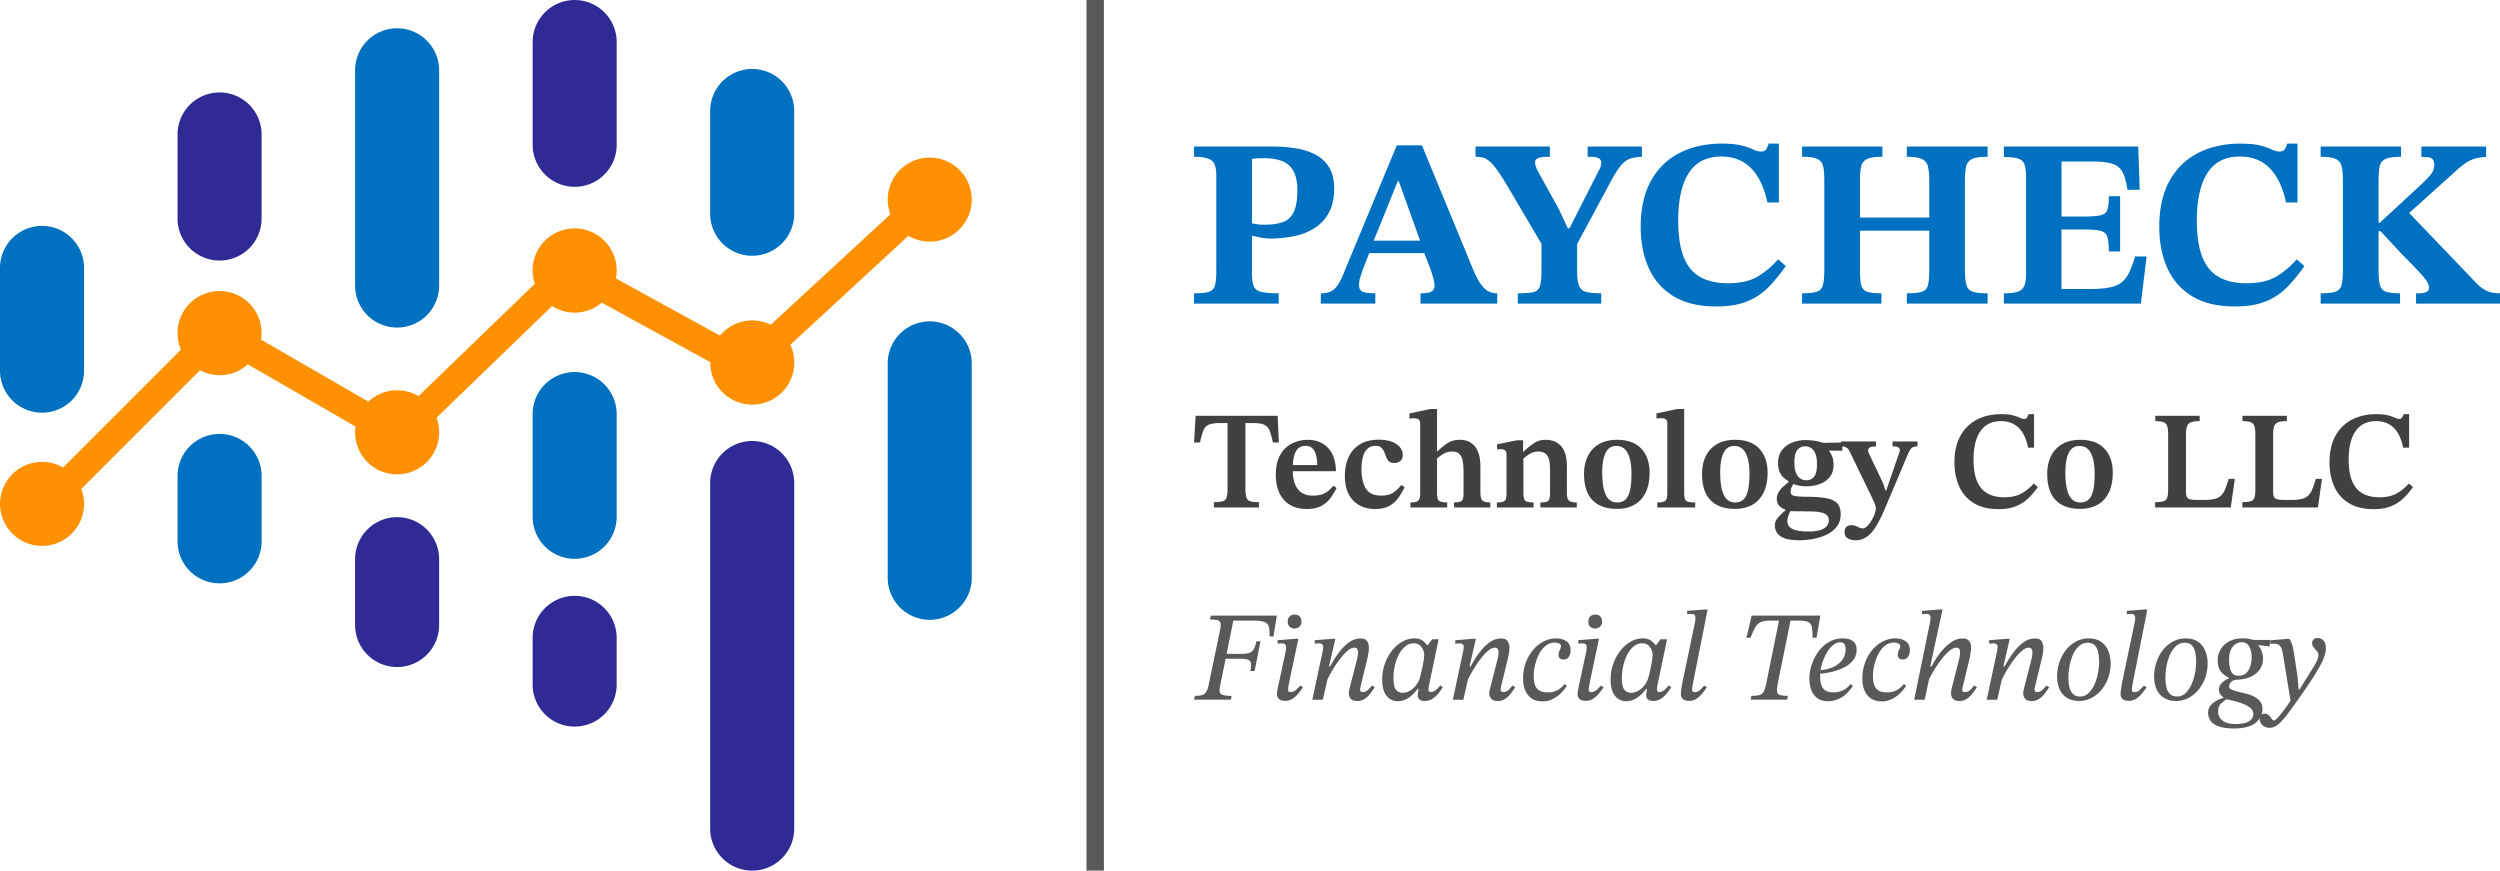 <svg xmlns="http://www.w3.org/2000/svg" viewBox="0 0 5162.8 1797.93"><defs><style>.cls-1{fill:#0070c1;}.cls-2{fill:#414042;}.cls-3{fill:#58595b;}.cls-4{fill:#302b94;}.cls-5{fill:#ff9100;}</style></defs><title>paycheckllc-logo-colorAsset 3</title><g id="Layer_2" data-name="Layer 2"><g id="Layer_1-2" data-name="Layer 1"><path class="cls-1" d="M2640.69,627h-174.8V605.7c14.21,0,24.48-1,30.89-3.2s10.53-6.66,12.36-13.58,2.67-17.12,2.67-30.6V362.78c0-16.11-3.27-26.67-9.86-31.59s-18.59-7.42-36.06-7.42V302.56h159.52A332,332,0,0,1,2674,306a133.54,133.54,0,0,1,41.7,12.81,72,72,0,0,1,28.9,26.42q10.65,17,10.62,44.21,0,29.58-10.85,49.6A85.72,85.72,0,0,1,2715,470.92a124.61,124.61,0,0,1-42.47,16.78,248.1,248.1,0,0,1-50.14,4.94,95,95,0,0,1-18.77-2c-6.56-1.31-12.65-2.64-18.23-3.94v73.07c0,13.19,1,23.05,3.17,29.65s7.16,10.91,15.06,13.07,20.27,3.2,37,3.2ZM2611.58,464q22.7,0,37.74-5.43c10.08-3.64,17.53-10.62,22.48-21s7.42-25.24,7.42-44.68q0-34.07-15.79-50.11t-53.82-16.08c-4.28,0-8.15.09-11.64.25s-7.64.61-12.55,1.24V461.53a104.3,104.3,0,0,1,10.33,1.49c3.3.67,8.57,1,15.83,1"/><path class="cls-1" d="M2840.2,626.93H2727.62V605.72c8.56,0,15.54-1.34,21-4s10.37-7.39,14.81-14.3,9.14-16.81,14.08-29.65L2884.6,300.06h51.85L3043.1,558.81q9.9,23.69,21,35.3T3092,605.72v21.21H2933.5V605.72a116.3,116.3,0,0,0,13.07-.76,22.9,22.9,0,0,0,11.38-4.19c3.11-2.32,4.67-5.93,4.67-10.88q0-5.42-2.95-16.27c-2-7.26-4.29-14.33-6.89-21.25l-13.85-36L2935,503.5l-46.42-129.39h-2L2834.24,503.5l-4,12.85-16.75,42.46c-1.33,4.25-2.82,9-4.47,14.3a49.47,49.47,0,0,0-2.47,14.34c0,7.89,2.57,12.91,7.64,15s13.76,3.24,26,3.24Zm108.11-104.18H2820.92l8.91-25.68h109.6Z"/><path class="cls-1" d="M3306.79,626.94H3134.43V605.72q21.74,0,32.09-2.5c6.95-1.62,11.45-5.74,13.61-12.34s3.2-17.09,3.2-31.59V503.48l-66.66-113.06q-13.8-23.68-23.21-37c-6.25-8.91-11.83-15.47-16.78-19.76s-9.64-7-14-8.14a61.27,61.27,0,0,0-15.57-1.75V302.55h153.56v21.21c-13.16,0-21.57,1-25.18,3s-5.43,4.79-5.43,8.37c0,5.3,2.48,12.37,7.39,21.25l41.52,75,18.74,40h3.45l60.74-119.5a30.32,30.32,0,0,0,3.45-7.67,27.83,27.83,0,0,0,1.49-8.12,10.68,10.68,0,0,0-4.69-8.91c-3.14-2.29-11-3.46-23.47-3.46V302.55h112.08v21.21q-13.85.53-23.22,3.46c-6.25,2-12.08,5.86-17.54,11.64s-11.76,14.87-19,27.37L3256.91,504v55.3q0,21.23,4.22,31.12c2.75,6.59,7.8,10.78,15,12.59s17.44,2.72,30.63,2.72Z"/><path class="cls-1" d="M3544.27,632.87q-53.85,0-88.39-21.25a128.11,128.11,0,0,1-51.09-58.25q-16.54-37-16.55-84.93,0-56.76,21.21-95.05t59-57.53q37.77-19.22,87.18-19.25c17.44,0,31.17,1.34,41.23,3.94s18,5.36,23.69,8.15,11.13,4.21,16,4.21c5.62,0,9.39-1.8,11.39-5.42a51.35,51.35,0,0,0,4.41-10.88h21.25V418.08h-23.69q-9.9-46.38-33.62-70.6t-61.68-24.19q-45,0-66.92,33.8t-22,98.5q0,46,11.13,74.56t34.06,41.74q23,13.08,57.52,13.09,36.54,0,59.5-12.84t44.18-36.53l15.79,13.82a375.16,375.16,0,0,1-34.32,42.21,130.18,130.18,0,0,1-43.92,30.1q-25.92,11.13-65.42,11.13"/><path class="cls-1" d="M3885.43,626.94H3721.51V605.72c14.14,0,24.48-1.17,30.88-3.45s10.53-7,12.31-14.09,2.73-17.85,2.73-32.34V374.63q0-19.26-2.22-30.38t-11.83-15.8c-6.41-3.1-17-4.69-31.87-4.69V302.55H3887.4v21.21c-14.78,0-25.4,1.59-31.81,4.69A21.76,21.76,0,0,0,3843.48,344q-2.47,10.85-2.48,30.6v74.56h143.19V374.63c0-13.16-.89-23.37-2.73-30.6a22.44,22.44,0,0,0-12.31-15.58c-6.43-3.1-16.9-4.69-31.36-4.69V302.55h166.88v21.21c-14.81,0-25.53,1.59-32.1,4.69A21.61,21.61,0,0,0,4060.24,344q-2.47,10.85-2.45,30.6V555.84c0,14.17.95,24.86,2.92,32.09s6.28,12,12.88,14.34,16.93,3.45,31.08,3.45v21.22H3937.79V605.72c14.46,0,25-1.17,31.59-3.45s10.68-7.08,12.36-14.34,2.45-17.92,2.45-32.09V476.33H3841v79.51q0,21.74,2.48,32.34t12.11,14.09c6.41,2.28,16.33,3.45,29.84,3.45Z"/><path class="cls-1" d="M4421.15,626.94H4138.24V605.72q16.79,0,26.92-2.72c6.76-1.81,11.61-5.62,14.56-11.36s4.44-14.74,4.44-26.92v-196q0-18.75-2.95-28.13t-12.85-12.85c-6.59-2.28-16.61-3.45-30.12-3.45V302.55h277.49l3,89.36h-25.18q-3.48-22.21-9.64-35.07a34.84,34.84,0,0,0-20-18q-13.85-5.19-41.45-5.21h-65.21V447.22h44q24.69,0,36.06-2.47c7.55-1.65,12.4-5.46,14.55-11.36s3.21-15.32,3.21-28.16h23.21V519.3H4355q0-20.73-3.21-30.38c-2.15-6.4-7-10.53-14.55-12.33s-19.6-2.73-36.06-2.73h-44V596.81h58.26q24.21,0,40-2.95t25.41-10.37q9.65-7.41,16-20.49t12.37-33.32H4433Z"/><path class="cls-1" d="M4615.21,632.87q-53.85,0-88.38-21.25a128,128,0,0,1-51.09-58.25q-16.56-37-16.56-84.93,0-56.76,21.25-95.05t59-57.53q37.77-19.22,87.14-19.25c17.45,0,31.21,1.34,41.23,3.94s17.95,5.36,23.69,8.15,11.13,4.21,16.05,4.21c5.61,0,9.38-1.8,11.38-5.42a52.59,52.59,0,0,0,4.44-10.88h21.22V418.08h-23.69q-9.9-46.38-33.59-70.6t-61.71-24.19q-45,0-66.88,33.8t-22,98.5q0,46,11.13,74.56t34.06,41.74q23,13.08,57.53,13.09,36.53,0,59.49-12.84t44.18-36.53l15.79,13.82a371.83,371.83,0,0,1-34.31,42.21,129.93,129.93,0,0,1-43.93,30.1q-25.92,11.13-65.42,11.13"/><path class="cls-1" d="M4956.41,626.94H4792.48V605.72c14.46,0,24.93-1.23,31.33-3.71s10.44-7.26,12.09-14.33,2.5-17.67,2.5-31.84V374.63q0-19.74-2.5-30.6t-12.09-15.58c-6.4-3.1-16.87-4.69-31.33-4.69V302.55h165.89v21.21c-14.81,0-25.49,1.59-32.09,4.69s-10.63,8.41-12.12,15.8S4912,362,4912,375.14v84.92h2.47l84.42-78c10.18-9.55,17.44-17.13,21.69-22.71a30.94,30.94,0,0,0,6.47-19.28c0-5.58-1.49-9.64-4.47-12.08s-7.58-3.71-13.83-3.71h-8.37V302.55h133.77v21.72a94.75,94.75,0,0,0-23.69,3.45,69.2,69.2,0,0,0-19.51,9.65,224.19,224.19,0,0,0-23.43,19.47l-92.32,83L5113.42,584c7.55,7.9,14.9,13.48,22,16.78s16.17,4.94,27.4,4.94v21.22H4989.48V605.72h7.9A29.71,29.71,0,0,0,5010.7,603c3.61-1.81,5.45-4.54,5.45-8.15,0-5-1.74-10-5.17-15.07s-9.57-12.27-18.26-21.47-21-21.88-36.82-38l-40-43H4912v79c0,13.83.79,24.3,2.47,31.37s5.58,11.86,11.83,14.33,16.27,3.71,30.13,3.71Z"/><path class="cls-2" d="M2599.84,1048h-93.05V1037c8.25,0,14.43-.64,18.43-1.88a11.45,11.45,0,0,0,7.93-8.21q1.91-6.33,1.9-19.28v-134h-15c-10.56,0-18.49,1.18-23.78,3.46s-9,6.37-11.36,12.24a153.22,153.22,0,0,0-6.63,24.36h-12.4l3.18-55h169.38l2.6,55h-12.4c-2.1-10.41-4.35-18.49-6.79-24.36s-6.15-9.93-11.35-12.24-13.16-3.46-23.91-3.46H2571.9v134q0,12.95,2,19.28a11.74,11.74,0,0,0,7.93,8.21c3.93,1.24,9.93,1.88,18,1.88Z"/><path class="cls-2" d="M2698.63,1051.13q-19.87,0-34.12-8.21t-22-24q-7.8-15.84-7.8-38.59c0-16.49,3-30.07,8.94-40.63a57.24,57.24,0,0,1,24-23.59,71,71,0,0,1,33-7.8q25.93,0,41.77,16.58t16.43,48.24H2667l-.28-12.69h53.56a78.42,78.42,0,0,0-2.44-20.29q-2.43-9.09-7.52-14.28c-3.33-3.45-7.89-5.16-13.63-5.16q-14.7,0-20.9,12.11c-4.16,8-6.19,20.33-6.19,36.85,0,12.84,1.72,23.25,5.17,31.11s8.25,13.64,14.4,17.29,13.35,5.45,21.63,5.45c7.64,0,14.05-.86,19.12-2.6a39.6,39.6,0,0,0,13.26-7.33,76.57,76.57,0,0,0,10.24-10.52l6.88,4.63a178.9,178.9,0,0,1-9.35,16.11,66.78,66.78,0,0,1-11.8,13.82,51.71,51.71,0,0,1-16.55,9.8c-6.54,2.51-14.5,3.74-23.92,3.74"/><path class="cls-2" d="M2893.62,1001.6l7,4.31a143.52,143.52,0,0,1-13.13,22.62,55.5,55.5,0,0,1-18.71,16.42c-7.58,4.12-17.35,6.19-29.24,6.19q-19.32,0-33.3-8.22a54.26,54.26,0,0,1-21.44-23.31q-7.52-15.12-7.49-36.72,0-22.21,7.77-39a59,59,0,0,1,23.47-26.35q15.7-9.53,38.76-9.52c15.53,0,27.68,3,36.43,9.07s13.1,13.51,13.1,22.33q0,8.37-5,12.56a19.12,19.12,0,0,1-12.53,4.15c-5,0-8.69-1.2-11.1-3.58a24.62,24.62,0,0,1-5.58-8.94c-1.36-3.56-2.76-7.08-4.19-10.53a24.89,24.89,0,0,0-6-8.76c-2.6-2.41-6.41-3.61-11.39-3.61q-15,0-22.16,12.37c-4.83,8.27-7.2,20.29-7.2,36q0,25.35,9,39.87c6.09,9.73,16.59,14.55,31.56,14.55,9.8,0,17.73-1.8,23.75-5.45s12-9.14,17.73-16.43"/><path class="cls-2" d="M2988.65,1048h-76v-10.37q11.51,0,15.82-3.33t4.35-15.1v-144c0-5-1.37-8.15-4-9.48a21.53,21.53,0,0,0-9.8-2,49,49,0,0,0-8.37.86V853.83l42.94-9.2h14.08V1018a44.81,44.81,0,0,0,1.17,11.51,8.94,8.94,0,0,0,5.62,6.22c3,1.23,7.7,1.87,14.23,1.87Zm89,0H3002.8v-10.37c6.12,0,10.59-.67,13.38-2a9.17,9.17,0,0,0,5.2-6.31,54.86,54.86,0,0,0,1-11.55V974.53a142.37,142.37,0,0,0-1.46-21c-1-6.34-3.08-11.41-6.34-15.25s-8.66-5.77-16.11-5.77a34.44,34.44,0,0,0-16.15,4q-7.8,4-19,14.11l.54-18.43h4.63c8.43-8.28,16-14.3,22.74-18.17a45.42,45.42,0,0,1,22.77-5.74c7.86,0,14.49,1.33,19.85,4a35.51,35.51,0,0,1,13.25,11.23,48.93,48.93,0,0,1,7.65,17.15,92,92,0,0,1,2.44,21.76v54.42c0,7.67,1.27,13.06,3.77,16.14s8.06,4.6,16.68,4.6Z"/><path class="cls-2" d="M3167,1048h-75.77v-10.37c6.35,0,10.91-.64,13.7-1.87a9,9,0,0,0,5.2-6.47,63.11,63.11,0,0,0,1-12.4V940.25c0-5.2-1-8.6-3-10.21s-4.91-2.45-8.75-2.45a49.7,49.7,0,0,0-7.77.58V917.51l41.45-8.37h12.4l-.32,27.37.86,6.91v73.45a50.14,50.14,0,0,0,1.2,12.4,9.07,9.07,0,0,0,5.58,6.47c3,1.23,7.74,1.87,14.28,1.87Zm89.27,0h-75.16v-10.37c6.31,0,10.91-.64,13.7-1.87a8.84,8.84,0,0,0,5.17-6.35,60.9,60.9,0,0,0,1-12.52V969.36c0-10-1-17.7-3-23.06s-4.85-9-8.47-10.94a27.55,27.55,0,0,0-13-2.88,31.17,31.17,0,0,0-12.94,2.57,50.82,50.82,0,0,0-10.53,6.37c-3.14,2.47-6.37,5.08-9.67,7.77l-1.68-16.43h4.56A163.19,163.19,0,0,1,3168,915.07a41.37,41.37,0,0,1,23.47-6.79q21.6,0,33,13.67t11.35,40.78v54.14a43.22,43.22,0,0,0,1.46,12.4,9.93,9.93,0,0,0,5.9,6.47c3,1.23,7.33,1.87,13.1,1.87Z"/><path class="cls-2" d="M3338.92,1050.86q-32.53,0-50.11-17.86t-17.57-54.45q0-20.46,7.61-36.28a57.34,57.34,0,0,1,22.93-24.93c10.15-6,22.74-9.07,37.71-9.07q32.87,0,50,18.3t17.12,49.66q0,24.22-8.18,40.92t-23.21,25.21q-14.94,8.51-36.28,8.5m.85-13.26c6.95,0,12.56-2,16.88-6s7.48-10.44,9.48-19.16,3-20.14,3-34.16q0-27.06-7.64-42.21t-24-15.09q-14.74,0-21.75,14.24c-4.7,9.51-7,22.93-7,40.18q0,32.25,7.77,47.38t23.3,14.84"/><path class="cls-2" d="M3500.79,1048h-78.34v-10.37c6.31,0,11-.64,14-1.87a9.12,9.12,0,0,0,5.58-6.47,51.86,51.86,0,0,0,1.17-12.4V875.71c0-5.74-1.3-9.2-3.86-10.34a23.41,23.41,0,0,0-9.36-1.74,83.94,83.94,0,0,0-9.23.6v-10.4l42.59-9.2h14.72v172a50,50,0,0,0,1.3,12.94,9.08,9.08,0,0,0,6.18,6.37c3.27,1.15,8.34,1.72,15.26,1.72Z"/><path class="cls-2" d="M3582.59,1050.86q-32.53,0-50.11-17.86t-17.57-54.45q0-20.46,7.61-36.28a57.34,57.34,0,0,1,22.93-24.93c10.15-6,22.74-9.07,37.71-9.07q32.87,0,50,18.3t17.13,49.66q0,24.22-8.19,40.92t-23.21,25.21q-14.94,8.51-36.28,8.5m.86-13.26c6.94,0,12.55-2,16.87-6s7.48-10.44,9.48-19.16,3-20.14,3-34.16q0-27.06-7.64-42.21t-24-15.09q-14.74,0-21.75,14.24c-4.7,9.51-7,22.93-7,40.18q0,32.25,7.77,47.38t23.31,14.84"/><path class="cls-2" d="M3715.65,1115.67c-12.85,0-23-1.4-30.39-4.19s-12.59-6.53-15.57-11.22a28.35,28.35,0,0,1-4.44-15.42,23.18,23.18,0,0,1,5.46-14.68c3.68-4.63,9.23-10.09,16.71-16.43V1050l11.23,3.17a72.38,72.38,0,0,0-5.33,11.35,34.16,34.16,0,0,0-2.16,11.71c0,7.07,3.4,12.43,10.25,16s17.69,5.33,32.66,5.33c11.16,0,19.79-1.08,25.94-3.3s10.47-5.08,13-8.66a19,19,0,0,0,3.75-11.07q0-6.62-3.91-10.37a23.15,23.15,0,0,0-10.49-5.48,73.08,73.08,0,0,0-14.4-2.16c-5.2-.29-10.37-.41-15.54-.41-8.47-.22-15.06-.29-19.76-.29s-8.24-.06-10.65-.16-4.28-.16-5.62-.16l-7.23-2.28a61.63,61.63,0,0,1-7.61-3.17,24.3,24.3,0,0,1-8.47-7.07c-2.5-3.14-3.8-7.33-3.8-12.53a27.07,27.07,0,0,1,3.33-13.38,45.84,45.84,0,0,1,8.94-11.1c3.74-3.46,7.8-7,12.24-10.66v-4l11.83,5.77a43.48,43.48,0,0,0-4.18,6.18,29.24,29.24,0,0,0-2.76,6.47,24.79,24.79,0,0,0-.86,6.06,7.51,7.51,0,0,0,2.44,5.9q2.47,2.17,10.21,3.17a204.22,204.22,0,0,0,23.63,1q21.88.29,36.92,2.89c10,1.71,17.47,5.14,22.58,10.21s7.64,12.72,7.64,22.9-2.7,18.74-8.06,25.65a58.14,58.14,0,0,1-21,16.56,110.91,110.91,0,0,1-27.94,8.91,158,158,0,0,1-28.54,2.76m14.68-111.47a78.3,78.3,0,0,1-15.26-1.43,75.58,75.58,0,0,1-14.11-4.35l-5.45-3.42a79.38,79.38,0,0,1-11-7.68,34,34,0,0,1-9.06-12c-2.38-5-3.59-11.42-3.59-19.28,0-10.75,2.67-19.6,8.06-26.48A48.92,48.92,0,0,1,3701.09,914a74.84,74.84,0,0,1,27.78-5.17,125,125,0,0,1,17.44,1.26,115.71,115.71,0,0,1,17.44,3.91,51.18,51.18,0,0,1,13.83,6.31V931.6a66.35,66.35,0,0,1,5.9,10.66c2,4.44,3,10.37,3,17.85,0,10.18-2.66,18.56-7.92,25.06A46.32,46.32,0,0,1,3758,999.6a80.29,80.29,0,0,1-27.65,4.6m0-12.4a20,20,0,0,0,15.7-7c4.12-4.73,6.21-13.71,6.21-26.93,0-12.11-2.19-21.12-6.47-27.08s-10.34-9-18-9a19.92,19.92,0,0,0-16,7.49c-4.12,5-6.15,13.54-6.15,25.65,0,12.47,2.16,21.73,6.6,27.79a21.27,21.27,0,0,0,18.14,9.07m74.33-78v17l-31.39-.29-9.52-15.85Z"/><path class="cls-2" d="M3831.73,1115.66c-6.31,0-11.64-1.33-16-4s-6.47-7.1-6.47-13.26c0-4.59,1.27-8,3.87-10.36a14.55,14.55,0,0,1,10-3.46,26.19,26.19,0,0,1,13.09,3.33c3.94,2.19,7.46,3.3,10.53,3.3q4.29,0,9.2-4.76a55.75,55.75,0,0,0,8.94-11.51,79.8,79.8,0,0,0,6.47-13.7q2.43-6.9,2.44-10.94c0-3.84-1.42-8.82-4.31-15s-5.64-12-8.34-17.57l-41.48-85.56a19,19,0,0,0-6.22-7.61c-2.57-1.81-6.34-2.76-11.38-2.76V911.74h72v10.37c-6.12,0-10.34.64-12.65,1.87a6,6,0,0,0-3.46,5.62,16.11,16.11,0,0,0,1.27,6c.89,2.1,1.9,4.32,3,6.6l26.8,56.2,4.6,14.39h1.71l26.8-77.79a27.73,27.73,0,0,0,.89-3.45,17.17,17.17,0,0,0,.28-2.57c0-2.7-1.36-4.57-4.06-5.62a30.11,30.11,0,0,0-10.94-1.61V911.74h51.57V921.8q-8.37,0-12.28,3.61c-2.57,2.41-5,6.41-7.32,12l-49,115.78a260.89,260.89,0,0,1-18,35.3q-8.76,14-18.84,20.58a40.57,40.57,0,0,1-22.77,6.63"/><path class="cls-2" d="M4126.94,1051.43q-30.78,0-51-12.53a76.41,76.41,0,0,1-30-34.41q-9.81-21.87-9.77-49.85,0-32.21,12.21-54.42a81.45,81.45,0,0,1,34-33.58q21.74-11.32,50.26-11.36,15.23,0,24.17,2.45a90.39,90.39,0,0,1,14.14,4.88,21.64,21.64,0,0,0,9.2,2.47c2.85,0,4.88-1.07,6-3.17s2.32-4.31,3.46-6.63h10.94v69.14h-12.34q-5.51-27.64-19.63-41.2t-36.28-13.54q-27.91,0-42.33,20.58t-14.4,58.64q0,27.65,7.32,44.94c4.95,11.51,12.12,19.91,21.63,25.21s21,7.9,34.41,7.9q20.74,0,34.73-7.33c9.32-4.91,18.07-12,26.35-21.18l8.34,7.48a158.88,158.88,0,0,1-19.6,23.06,78.57,78.57,0,0,1-25.49,16.39q-14.8,6.09-36.44,6.06"/><path class="cls-2" d="M4295.46,1050.86q-32.55,0-50.11-17.86t-17.57-54.45q0-20.46,7.61-36.28a57.28,57.28,0,0,1,22.93-24.93c10.15-6,22.74-9.07,37.71-9.07q32.86,0,50,18.3t17.12,49.66q0,24.22-8.18,40.92c-5.49,11.16-13.19,19.56-23.21,25.21s-22.08,8.5-36.28,8.5m.85-13.26q10.43,0,16.84-6c4.35-4.07,7.52-10.44,9.52-19.16s3-20.14,3-34.16q0-27.06-7.64-42.21T4294,921c-9.83,0-17.06,4.76-21.76,14.24s-7,22.93-7,40.18q0,32.25,7.77,47.38t23.31,14.84"/><path class="cls-2" d="M4606.82,1048H4450.69V1037q11.81,0,17.57-2a11.25,11.25,0,0,0,7.48-7.77c1.15-3.84,1.75-9.52,1.75-17V897.63c0-7.3-.6-13-1.75-17a12.57,12.57,0,0,0-7.32-8.5c-3.74-1.62-9.58-2.44-17.44-2.44v-11h91.58v11c-8.05,0-14.11.82-18.14,2.44a13.52,13.52,0,0,0-8.08,8.5c-1.33,4-2,9.8-2,17.28V1016c0,6.88,1.49,11.38,4.47,13.38s8.69,3,17.16,3h16.11a91.76,91.76,0,0,0,21.15-2,28.75,28.75,0,0,0,13.42-7,40,40,0,0,0,8.65-13.42,217.55,217.55,0,0,0,7.17-21h12.69Z"/><path class="cls-2" d="M4786.81,1048H4630.72V1037q11.8,0,17.57-2a11.21,11.21,0,0,0,7.45-7.77c1.18-3.84,1.78-9.52,1.78-17V897.63c0-7.3-.6-13-1.78-17a12.49,12.49,0,0,0-7.32-8.5c-3.71-1.62-9.55-2.44-17.41-2.44v-11h91.58v11c-8.05,0-14.11.82-18.14,2.44a13.35,13.35,0,0,0-8.08,8.5c-1.33,4-2,9.8-2,17.28V1016c0,6.88,1.49,11.38,4.47,13.38s8.69,3,17.16,3h16.08a91.86,91.86,0,0,0,21.18-2,28.75,28.75,0,0,0,13.42-7,40,40,0,0,0,8.65-13.42c2.29-5.58,4.66-12.59,7.17-21h12.69Z"/><path class="cls-2" d="M4901.46,1051.43c-20.52,0-37.55-4.19-51-12.53a76.2,76.2,0,0,1-30-34.41q-9.79-21.87-9.77-49.85,0-32.21,12.21-54.42a81.61,81.61,0,0,1,34-33.58q21.73-11.32,50.3-11.36,15.21,0,24.16,2.45a90.56,90.56,0,0,1,14.15,4.88,21.6,21.6,0,0,0,9.19,2.47c2.86,0,4.89-1.07,6-3.17s2.31-4.31,3.46-6.63h10.94v69.14h-12.37q-5.52-27.64-19.6-41.2T4907,869.68q-28,0-42.34,20.58t-14.4,58.64q0,27.65,7.33,44.94t21.63,25.21q14.27,7.9,34.41,7.9,20.73,0,34.72-7.33t26.36-21.18l8.31,7.48A161.24,161.24,0,0,1,4963.4,1029a78.51,78.51,0,0,1-25.5,16.39c-9.89,4.06-22,6.06-36.44,6.06"/><path class="cls-3" d="M2542,1444.94h-76.11l1.58-7.93q9.28,0,14.65-1.58a15.63,15.63,0,0,0,8.76-6.47c2.19-3.27,3.93-8.18,5.17-14.68l23.5-113.12c1.23-6.16,1.58-10.79,1-13.86s-2.47-5.2-5.8-6.34-8.66-1.72-15.86-1.72l1.59-7.93H2636.9l-7.13,43.07h-7.93c.16-8.47-.28-15.06-1.46-19.82s-4.18-8.09-9.1-10-13.13-2.92-24.58-2.92H2547l-27.46,135.29a46.57,46.57,0,0,0-.8,4.91,32.31,32.31,0,0,0-.25,4.1c0,4.56,2.09,7.58,6.34,9s10.37,2.12,18.49,2.12Zm48.9-59.21h-8.72c1.43-7.57,1.74-13.12,1.05-16.64s-2.95-5.84-6.73-7-9.48-1.72-17.06-1.72h-31.2l1.87-10h32c7.55,0,13.42-.7,17.57-2.09a17.28,17.28,0,0,0,9.52-7.8q3.28-5.67,5.42-16.24h8.47Z"/><path class="cls-3" d="M2653.83,1447.3c-5.29,0-9.38-1.17-12.3-3.55s-4.38-5.87-4.38-10.43a53.86,53.86,0,0,1,.95-8.85c.61-3.62,1.81-9.29,3.59-17.06l13.48-62.89a53.85,53.85,0,0,0,.76-8.21,9.61,9.61,0,0,0-1.59-5.14c-1.05-1.68-3.33-2.51-6.88-2.51-2.28,0-5.27.16-9,.51V1322l37-2.89h5.84l-19.85,94.06a83.42,83.42,0,0,0-1.3,11.1c0,3.36,1.58,5,4.72,5a17,17,0,0,0,12.18-5.17q5.28-5.13,8.47-8.59l5.29,4q-4.52,6.38-9.8,12.85a50.56,50.56,0,0,1-11.89,10.69,27.86,27.86,0,0,1-15.32,4.21m19.28-149.3a13.87,13.87,0,0,1-9.79-3.71c-2.64-2.44-4-6-4-10.56s1.33-8.15,4-10.72,6.18-3.81,10.59-3.81,7.8,1.3,10.18,4,3.55,6.15,3.55,10.56-1.43,7.89-4.22,10.43a14.73,14.73,0,0,1-10.31,3.84"/><path class="cls-3" d="M2731.78,1445h-21.69l21.43-100.44a57.41,57.41,0,0,0,1.05-8.72,6.64,6.64,0,0,0-2.12-5.29c-1.4-1.21-3.59-1.84-6.6-1.84-1.78,0-4.69.16-8.75.54v-7.14l36.75-2.92h5.81l-13.2,57.34h2.92Zm71.1,2.63c-6.53,0-11.07-1.61-13.64-4.88a17.13,17.13,0,0,1-3.83-10.72,28.83,28.83,0,0,1,.69-6.18c.42-2,.73-3.4.92-4.13l15.57-61a69,69,0,0,0,1.87-12.69,16.25,16.25,0,0,0-1.58-7.52q-1.62-3-6.09-3-5.8,0-12.69,5.42a86.94,86.94,0,0,0-13.73,14,217,217,0,0,0-13,18q-6.09,9.38-10.59,17.69c-2.95,5.59-5.17,9.93-6.6,13.1l5.08-26.41c2.44-4.79,5.74-10.53,9.86-17.32a173.58,173.58,0,0,1,14.4-20.07,84.21,84.21,0,0,1,18.36-16.69,39.48,39.48,0,0,1,22.1-6.72c6.51,0,10.95,1.94,13.36,5.8a24.41,24.41,0,0,1,3.55,13,66.2,66.2,0,0,1-.92,11.6c-.64,3.36-1.11,6-1.46,7.93l-14.78,61a31.34,31.34,0,0,0-.82,6.34q0,5,5,5a15.81,15.81,0,0,0,11.76-5c3.24-3.33,5.84-6.25,7.81-8.72l5.55,4c-1.78,2.48-3.78,5.3-6,8.47a81.86,81.86,0,0,1-7.67,9.39,37.07,37.07,0,0,1-9.93,7.51,26.82,26.82,0,0,1-12.65,2.92"/><path class="cls-3" d="M2886.65,1448.12a29.63,29.63,0,0,1-16.24-4.63q-7.32-4.62-11.64-14.4c-2.92-6.54-4.34-15-4.34-25.37a97.29,97.29,0,0,1,5.51-33.18,95.74,95.74,0,0,1,14.94-27.21,71.63,71.63,0,0,1,21.28-18.36,50,50,0,0,1,24.58-6.63c6.69,0,12.05,1.34,16.11,4a37.07,37.07,0,0,1,10.31,10h1.07l9.26-12.14h13.45l-19.54,93.52a60.73,60.73,0,0,0-1.33,9.8,6.83,6.83,0,0,0,1,4.09c.73,1,2.06,1.46,4,1.46a13.73,13.73,0,0,0,7.93-2.51,37.93,37.93,0,0,0,6.76-5.8c2-2.22,3.58-4,4.63-5.42l5.29,4a136.58,136.58,0,0,1-10.59,14.11,46,46,0,0,1-12.15,10.31,28.84,28.84,0,0,1-14.81,3.84c-4.56,0-8.11-1-10.56-3s-3.71-5.14-3.71-9.35a31.8,31.8,0,0,1,.67-6.22,55,55,0,0,0,.92-6.47h-1.59q-9.75,12.66-20.07,19.15a39.29,39.29,0,0,1-21.15,6.48m9.51-17.45a30.28,30.28,0,0,0,15.6-4.37,44.33,44.33,0,0,0,13.07-11.9,46.81,46.81,0,0,0,8.05-17c.92-3.52,2-8.15,3.33-13.89s2.48-11.45,3.43-17.15a89.27,89.27,0,0,0,1.46-13.61,27.94,27.94,0,0,0-5.55-16.65c-3.71-5.13-9.17-7.67-16.4-7.67a26.4,26.4,0,0,0-16.65,6,52.74,52.74,0,0,0-13.22,16.4,94.22,94.22,0,0,0-8.56,23.12,111.46,111.46,0,0,0-3,26.32q0,17.7,5.14,24a16.48,16.48,0,0,0,13.35,6.34"/><path class="cls-3" d="M3022,1445h-21.7l21.41-100.44a53.74,53.74,0,0,0,1.05-8.72,6.59,6.59,0,0,0-2.1-5.29c-1.39-1.21-3.61-1.84-6.59-1.84-1.78,0-4.7.16-8.75.54v-7.14l36.75-2.92h5.8l-13.22,57.34h2.92Zm71.07,2.63c-6.51,0-11.07-1.61-13.61-4.88a16.91,16.91,0,0,1-3.84-10.72,28.82,28.82,0,0,1,.67-6.18c.44-2,.73-3.4.92-4.13l15.6-61a71,71,0,0,0,1.84-12.69,16,16,0,0,0-1.58-7.52c-1.05-2-3.08-3-6.06-3-3.87,0-8.09,1.81-12.72,5.42a86.85,86.85,0,0,0-13.7,14,217.27,217.27,0,0,0-13,18q-6,9.38-10.56,17.69c-3,5.59-5.2,9.93-6.6,13.1l5-26.41c2.48-4.79,5.74-10.53,9.9-17.32a168.91,168.91,0,0,1,14.4-20.07,83.53,83.53,0,0,1,18.36-16.69,39.43,39.43,0,0,1,22.07-6.72q9.79,0,13.35,5.8a24.36,24.36,0,0,1,3.59,13,62.3,62.3,0,0,1-1,11.6q-.9,5-1.42,7.93l-14.81,61a33.36,33.36,0,0,0-.8,6.34c0,3.36,1.65,5,5.05,5a15.83,15.83,0,0,0,11.73-5,112.22,112.22,0,0,0,7.8-8.72l5.55,4c-1.77,2.48-3.74,5.3-6,8.47a78.47,78.47,0,0,1-7.64,9.39,37.07,37.07,0,0,1-9.93,7.51,26.94,26.94,0,0,1-12.68,2.92"/><path class="cls-3" d="M3184.77,1448.37c-8.63,0-15.86-2-21.69-5.93a37.14,37.14,0,0,1-13.23-16.52c-3-7.07-4.47-15.41-4.47-25.12a92.75,92.75,0,0,1,5.42-31.84,87.26,87.26,0,0,1,14.81-26.29,70,70,0,0,1,21.79-17.85,55.79,55.79,0,0,1,26.17-6.47c8.27,0,15.34,1.93,21.15,5.8s8.72,10.15,8.72,18.78a23.71,23.71,0,0,1-3.71,13.47c-2.47,3.71-6.15,5.55-11.1,5.55-3.17,0-5.65-.82-7.42-2.5a8.93,8.93,0,0,1-2.63-6.76,22.76,22.76,0,0,1,2.53-10.3c1.65-3.33,2.51-6.06,2.51-8.19,0-1.93-1.11-3.61-3.33-5s-5.33-2.12-9.39-2.12a29.31,29.31,0,0,0-18.61,6.34,51.82,51.82,0,0,0-13.61,16.78,96,96,0,0,0-8.47,22.61,102.64,102.64,0,0,0-2.88,23.78c0,7.74,1,14.09,3,19a20.79,20.79,0,0,0,9.39,10.85q6.33,3.42,16.11,3.42,12.95,0,21.28-5a51.93,51.93,0,0,0,14.11-12.4l4.47,4a90,90,0,0,1-12.65,15.45,63.52,63.52,0,0,1-16.9,11.89,48,48,0,0,1-21.41,4.63"/><path class="cls-3" d="M3274.63,1447.3c-5.3,0-9.39-1.17-12.31-3.55s-4.38-5.87-4.38-10.43a53,53,0,0,1,1-8.85c.6-3.62,1.77-9.29,3.55-17.06l13.51-62.89a52.6,52.6,0,0,0,.76-8.21,9.61,9.61,0,0,0-1.59-5.14c-1-1.68-3.33-2.51-6.88-2.51-2.28,0-5.26.16-9,.51V1322l37-2.89h5.83l-19.85,94.06a83.42,83.42,0,0,0-1.3,11.1c0,3.36,1.58,5,4.72,5a17,17,0,0,0,12.18-5.17c3.49-3.42,6.34-6.28,8.47-8.59l5.26,4q-4.47,6.38-9.76,12.85a50.61,50.61,0,0,1-11.9,10.69,27.85,27.85,0,0,1-15.31,4.21m19.28-149.3a13.88,13.88,0,0,1-9.8-3.71c-2.63-2.44-4-6-4-10.56s1.34-8.15,4-10.72,6.18-3.81,10.59-3.81,7.8,1.3,10.18,4,3.55,6.15,3.55,10.56-1.42,7.89-4.22,10.43a14.76,14.76,0,0,1-10.3,3.84"/><path class="cls-3" d="M3358.38,1448.12a29.65,29.65,0,0,1-16.24-4.63q-7.32-4.62-11.64-14.4c-2.91-6.54-4.37-15-4.37-25.37a97.3,97.3,0,0,1,5.55-33.18,95.72,95.72,0,0,1,14.93-27.21,71.75,71.75,0,0,1,21.28-18.36,49.93,49.93,0,0,1,24.58-6.63c6.69,0,12.05,1.34,16.11,4a36.93,36.93,0,0,1,10.31,10H3420l9.26-12.14h13.44l-19.56,93.52a62.08,62.08,0,0,0-1.3,9.8,6.9,6.9,0,0,0,1,4.09c.7,1,2,1.46,4,1.46a13.85,13.85,0,0,0,7.93-2.51,38.22,38.22,0,0,0,6.75-5.8c2-2.22,3.58-4,4.63-5.42l5.27,4a131,131,0,0,1-10.57,14.11,45.81,45.81,0,0,1-12.14,10.31,28.89,28.89,0,0,1-14.81,3.84c-4.57,0-8.12-1-10.56-3s-3.71-5.14-3.71-9.35a31.76,31.76,0,0,1,.66-6.22,59.56,59.56,0,0,0,.92-6.47h-1.58c-6.5,8.44-13.23,14.81-20.08,19.15a39.36,39.36,0,0,1-21.15,6.48m9.51-17.45a30.16,30.16,0,0,0,15.58-4.37,44.52,44.52,0,0,0,13.09-11.9,46.83,46.83,0,0,0,8.06-17q1.34-5.28,3.33-13.89c1.3-5.7,2.44-11.45,3.42-17.15a89.27,89.27,0,0,0,1.46-13.61,27.77,27.77,0,0,0-5.58-16.65c-3.68-5.13-9.13-7.67-16.36-7.67a26.36,26.36,0,0,0-16.65,6,51.8,51.8,0,0,0-13.23,16.4,93.42,93.42,0,0,0-8.56,23.12,112,112,0,0,0-3.08,26.32c0,11.8,1.75,19.82,5.17,24a16.48,16.48,0,0,0,13.35,6.34"/><path class="cls-3" d="M3487.87,1447.32c-5.29,0-9.39-1.21-12.3-3.58s-4.32-5.84-4.32-10.44a85.45,85.45,0,0,1,1.3-13.35c.89-5.36,1.69-9.7,2.38-13.06l25.63-122.64a58.17,58.17,0,0,0,.79-8.47,11,11,0,0,0-1.43-5.26q-1.47-2.67-6.75-2.67c-2.29,0-5.3.19-9,.54v-6.85l36.47-2.91h5.81l-30.67,154.6c-.35,2.12-.67,4.28-.89,6.47a42.49,42.49,0,0,0-.41,4.63,5,5,0,0,0,1.3,3.84,5.38,5.38,0,0,0,3.71,1.17,16,16,0,0,0,11.89-5.14c3.36-3.42,6.09-6.31,8.19-8.59l5.29,4c-3,4.22-6.25,8.5-9.8,12.81a49.69,49.69,0,0,1-11.89,10.72,27.65,27.65,0,0,1-15.32,4.22"/><path class="cls-3" d="M3615,1317h-8.44l10.78-45.74h141.95l-7.93,45.74h-8.21c0-9.71-.44-17.07-1.43-22.08s-3.58-8.5-7.8-10.43-11.26-2.92-21.15-2.92h-53.91a79.77,79.77,0,0,0-17.73,1.59,24.42,24.42,0,0,0-10.82,5.42,35.5,35.5,0,0,0-7.54,10.69c-2.19,4.6-4.79,10.49-7.77,17.73m75.57,127.89h-75.32l1.59-7.92q11.13,0,16.93-1.72a13.77,13.77,0,0,0,8.69-7.42c2-3.77,3.71-9.61,5.3-17.53l26.95-132.95h23.79l-27,132.95c-1.55,7.92-2.15,13.76-1.71,17.53a8.18,8.18,0,0,0,6,7.42c3.52,1.15,8.94,1.72,16.4,1.72Z"/><path class="cls-3" d="M3775.4,1448.11c-9.71,0-17.35-2.25-23-6.72a37.81,37.81,0,0,1-12.14-17.32,66.4,66.4,0,0,1-3.71-22.2,92.36,92.36,0,0,1,4.79-28.95,96.66,96.66,0,0,1,13.7-27.09,71.69,71.69,0,0,1,21.82-19.94,55.77,55.77,0,0,1,28.95-7.55,52.87,52.87,0,0,1,12.3,1.58,22.16,22.16,0,0,1,11.2,6.76q4.8,5.13,4.79,15.44a33.26,33.26,0,0,1-7.55,21.82,57.23,57.23,0,0,1-19.44,14.94,116.41,116.41,0,0,1-25.21,8.85,164.42,164.42,0,0,1-25,3.83v-7.67a76.14,76.14,0,0,0,27.62-5.8,48,48,0,0,0,19.54-14.69c4.88-6.24,7.29-13.7,7.29-22.32,0-4.76-.86-8.38-2.51-10.85s-4.56-3.68-8.59-3.68c-5.8,0-11.23,2.32-16.27,7a66.65,66.65,0,0,0-13.22,17.7,108.11,108.11,0,0,0-8.85,22.45,83.39,83.39,0,0,0-3.14,21.28c0,13.41,2.31,22.55,7,27.49s11.41,7.39,20.23,7.39a48,48,0,0,0,19-3.83c6-2.54,11.54-7,16.65-13.35l4.72,4q-11.89,17.7-25.08,24.58t-25.91,6.88"/><path class="cls-3" d="M3885.34,1448.37c-8.59,0-15.86-2-21.66-5.93a37.12,37.12,0,0,1-13.22-16.52c-3-7.07-4.48-15.41-4.48-25.12a91.81,91.81,0,0,1,5.43-31.84,86.77,86.77,0,0,1,14.78-26.29,70,70,0,0,1,21.81-17.85,55.76,55.76,0,0,1,26.14-6.47q12.45,0,21.15,5.8t8.75,18.78a23.49,23.49,0,0,1-3.74,13.47c-2.44,3.71-6.15,5.55-11.07,5.55-3.17,0-5.64-.82-7.42-2.5a9,9,0,0,1-2.66-6.76,23.16,23.16,0,0,1,2.53-10.3c1.68-3.33,2.54-6.06,2.54-8.19,0-1.93-1.14-3.61-3.33-5s-5.33-2.12-9.39-2.12a29.39,29.39,0,0,0-18.64,6.34,51.87,51.87,0,0,0-13.58,16.78,94.21,94.21,0,0,0-8.46,22.61,100.61,100.61,0,0,0-2.92,23.78q0,11.61,3,19a21.06,21.06,0,0,0,9.39,10.85c4.25,2.28,9.61,3.42,16.14,3.42,8.6,0,15.73-1.68,21.25-5a51.62,51.62,0,0,0,14.14-12.4l4.47,4a89.54,89.54,0,0,1-12.65,15.45,63.36,63.36,0,0,1-16.9,11.89,48.1,48.1,0,0,1-21.44,4.63"/><path class="cls-3" d="M3974.68,1445H3953l33-161.23a83.46,83.46,0,0,0,.79-9,6.28,6.28,0,0,0-2.22-4.89,9.2,9.2,0,0,0-6.25-2c-1.74,0-4.76.19-9,.54v-6.88l36.21-2.88h6.06l-18.74,86.67-6.63,31.17h3.17Zm71.61,2.63c-4.41,0-7.83-.73-10.31-2.25a13.1,13.1,0,0,1-5.29-5.8,19,19,0,0,1-1.56-7.55,33.2,33.2,0,0,1,.54-6.18c.32-2,.61-3.4.76-4.13l15.58-61a69.85,69.85,0,0,0,1.87-12.69,16.25,16.25,0,0,0-1.59-7.52c-1.05-2-3.08-3-6.06-3-3.87,0-8.18,1.81-12.84,5.42a96.18,96.18,0,0,0-14.14,13.86,192.61,192.61,0,0,0-13.36,18q-6.18,9.51-10.84,17.82a119,119,0,0,0-6.44,13.1l4.5-26.41c2.45-4.79,5.81-10.53,10-17.32a155,155,0,0,1,14.93-20.07,89,89,0,0,1,19-16.69,40.67,40.67,0,0,1,22.36-6.72c4.37,0,7.83.89,10.27,2.63a14.42,14.42,0,0,1,5.3,7,26.78,26.78,0,0,1,1.58,9.14,66.59,66.59,0,0,1-1,10.81c-.6,3.87-1.08,6.79-1.42,8.72l-14.78,61a25.45,25.45,0,0,0-1.11,6.34c0,3.36,1.68,5,5.07,5a16.08,16.08,0,0,0,12-5,106.3,106.3,0,0,0,7.8-8.72l5.55,4c-2.28,3.17-5.07,7-8.31,11.52a55.33,55.33,0,0,1-11.76,11.76,27.21,27.21,0,0,1-16.4,5"/><path class="cls-3" d="M4124.53,1445h-21.69l21.4-100.44a54.57,54.57,0,0,0,1.08-8.72,6.64,6.64,0,0,0-2.12-5.29c-1.4-1.21-3.62-1.84-6.6-1.84-1.78,0-4.69.16-8.75.54v-7.14l36.75-2.92h5.81l-13.23,57.34h2.92Zm71.1,2.63c-6.53,0-11.07-1.61-13.64-4.88a16.91,16.91,0,0,1-3.84-10.72,30.86,30.86,0,0,1,.67-6.18c.44-2,.76-3.4,1-4.13l15.57-61a69,69,0,0,0,1.87-12.69,16.38,16.38,0,0,0-1.58-7.52q-1.62-3-6.09-3-5.8,0-12.69,5.42a85.71,85.71,0,0,0-13.73,14c-4.6,5.71-8.91,11.7-13,18s-7.55,12.15-10.56,17.69-5.17,9.93-6.6,13.1l5.05-26.41c2.47-4.79,5.74-10.53,9.89-17.32a172.39,172.39,0,0,1,14.4-20.07,83.53,83.53,0,0,1,18.36-16.69,39.48,39.48,0,0,1,22.1-6.72c6.5,0,10.94,1.94,13.36,5.8a24.41,24.41,0,0,1,3.55,13,66.2,66.2,0,0,1-.92,11.6c-.64,3.36-1.11,6-1.46,7.93l-14.81,61a33.2,33.2,0,0,0-.79,6.34q0,5,5,5a15.88,15.88,0,0,0,11.76-5,111,111,0,0,0,7.77-8.72l5.58,4q-2.66,3.72-6,8.47a78.47,78.47,0,0,1-7.64,9.39,37.07,37.07,0,0,1-9.93,7.51,26.9,26.9,0,0,1-12.65,2.92"/><path class="cls-3" d="M4293.4,1447.58c-9.7,0-17.92-2.09-24.7-6.34a39.91,39.91,0,0,1-15.35-17.57q-5.15-11.22-5.14-26.32a93,93,0,0,1,4.88-30.1A84.08,84.08,0,0,1,4266.7,1342a65.83,65.83,0,0,1,20.64-17.29,54.28,54.28,0,0,1,25.88-6.34c10.59,0,19.19,2.38,25.88,7.14a41.58,41.58,0,0,1,14.81,18.77,66.41,66.41,0,0,1,4.79,25.63,86.77,86.77,0,0,1-5.08,29.87,81.22,81.22,0,0,1-13.82,24.7,67.15,67.15,0,0,1-20.74,16.91,54.52,54.52,0,0,1-25.66,6.21m2.63-9.26a23.83,23.83,0,0,0,16.78-6.72,53.81,53.81,0,0,0,12.18-17.44,104.11,104.11,0,0,0,7.39-23.28,123.91,123.91,0,0,0,2.53-24.45,88.91,88.91,0,0,0-2-19.66c-1.33-5.9-3.67-10.63-7-14.15s-8.19-5.29-14.56-5.29a25.82,25.82,0,0,0-17.82,6.75,51.56,51.56,0,0,0-12.43,17.57,104.53,104.53,0,0,0-7.24,23.66,134.47,134.47,0,0,0-2.37,25,82.62,82.62,0,0,0,2,18.49,28.45,28.45,0,0,0,7.39,14.17q5.43,5.38,15.19,5.39"/><path class="cls-3" d="M4395.94,1447.32c-5.29,0-9.39-1.21-12.3-3.58s-4.35-5.84-4.35-10.44a81.34,81.34,0,0,1,1.33-13.35c.86-5.36,1.65-9.7,2.38-13.06l25.6-122.64a54.88,54.88,0,0,0,.82-8.47,11,11,0,0,0-1.46-5.26c-.95-1.78-3.23-2.67-6.72-2.67-2.29,0-5.3.19-9,.54v-6.85l36.47-2.91h5.84l-30.67,154.6c-.38,2.12-.67,4.28-.92,6.47a40,40,0,0,0-.41,4.63,4.91,4.91,0,0,0,1.33,3.84,5.25,5.25,0,0,0,3.68,1.17,16.11,16.11,0,0,0,11.92-5.14c3.33-3.42,6.06-6.31,8.19-8.59l5.29,4c-3,4.22-6.28,8.5-9.8,12.81a50.27,50.27,0,0,1-11.89,10.72,27.65,27.65,0,0,1-15.32,4.22"/><path class="cls-3" d="M4493.71,1447.58c-9.7,0-17.91-2.09-24.67-6.34a39.61,39.61,0,0,1-15.35-17.57c-3.42-7.48-5.17-16.27-5.17-26.32a92.74,92.74,0,0,1,4.89-30.1A84.72,84.72,0,0,1,4467,1342a66,66,0,0,1,20.65-17.29,54.3,54.3,0,0,1,25.87-6.34c10.6,0,19.19,2.38,25.91,7.14a41.65,41.65,0,0,1,14.78,18.77,66.22,66.22,0,0,1,4.79,25.63,87.71,87.71,0,0,1-5,29.87,82,82,0,0,1-13.86,24.7,67,67,0,0,1-20.74,16.91,54.52,54.52,0,0,1-25.66,6.21m2.64-9.26a23.9,23.9,0,0,0,16.8-6.72,53.45,53.45,0,0,0,12.15-17.44,103.6,103.6,0,0,0,7.39-23.28,123.94,123.94,0,0,0,2.54-24.45,89.52,89.52,0,0,0-2-19.66c-1.33-5.9-3.65-10.63-7-14.15s-8.18-5.29-14.56-5.29a25.87,25.87,0,0,0-17.82,6.75,52.1,52.1,0,0,0-12.43,17.57,104,104,0,0,0-7.23,23.66,133.65,133.65,0,0,0-2.38,25,82,82,0,0,0,2,18.49,28.37,28.37,0,0,0,7.39,14.17q5.42,5.38,15.19,5.39"/><path class="cls-3" d="M4614.21,1504.41q-19.54,0-31.55-4.09t-17.32-11.64a29.38,29.38,0,0,1-5.3-17.32,22.23,22.23,0,0,1,4.89-14.27,40,40,0,0,1,12.56-10.18,72.44,72.44,0,0,1,15.85-6.21l5.84,2.66a74.16,74.16,0,0,0-12.59,9.52c-3.93,3.68-5.9,9.26-5.9,16.65a23.06,23.06,0,0,0,3.81,12.93q3.84,5.8,11.63,9.26t19.95,3.43c12.85,0,22.3-1.84,28.26-5.55s9-8.72,9-15.06a16,16,0,0,0-5.81-12.31,49.33,49.33,0,0,0-15.22-8.69,163.15,163.15,0,0,0-20.08-6.21c-7.13-1.78-14-3.27-20.48-4.51v-2.63a23.59,23.59,0,0,1-6.34-6,15.28,15.28,0,0,1-2.92-9.64,19.1,19.1,0,0,1,6.21-14.53,44.74,44.74,0,0,1,14.15-9v-1.59a50.73,50.73,0,0,1-10.69-6.6,31.66,31.66,0,0,1-8.85-11.22c-2.31-4.66-3.45-10.6-3.45-17.86a42.86,42.86,0,0,1,6.59-23.5,45.69,45.69,0,0,1,18-16.14,55.51,55.51,0,0,1,25.63-5.8,79.73,79.73,0,0,1,14.81,1.08,56.69,56.69,0,0,1,9.8,2.63c2.79,1,5.86,2.19,9.26,3.42v7.68a45.57,45.57,0,0,1,6.31,10.94,40.91,40.91,0,0,1,3.17,16.52,38,38,0,0,1-6.09,20.9c-4.06,6.34-10,11.48-17.95,15.45s-17.63,6.21-29.08,6.75q-8.7.24-12.84,4.76c-2.73,3-4.06,6.09-4.06,9.23,0,2.66,1.65,4.78,5,6.34a65.16,65.16,0,0,0,12.78,4.25q7.8,1.85,16.65,4.09a82.37,82.37,0,0,1,16.65,6.09,36.82,36.82,0,0,1,12.81,10q5,6.23,5,16c0,11.48-4.88,21-14.68,28.54s-24.26,11.39-43.48,11.39m9-108.9c6.18,0,11.19-1.72,15.09-5.14a30.9,30.9,0,0,0,8.69-13.89,61.49,61.49,0,0,0,2.92-19.82c0-8.44-1.68-15.64-5-21.54s-8.47-8.84-15.32-8.84q-11.37,0-18.77,9.51t-7.39,25.91c0,10.72,1.42,19.06,4.34,25s8.06,8.85,15.45,8.85m65.29-74L4686.9,1335l-26.71-3.17-10.81-10.31Z"/><path class="cls-3" d="M4687.2,1503.07a24,24,0,0,1-10.09-2.22,19.44,19.44,0,0,1-7.64-6.38,15.49,15.49,0,0,1-2.92-9.35c0-3.71,1-6.53,3-8.47a10.22,10.22,0,0,1,7.27-2.89,11.48,11.48,0,0,1,6.88,2.1,21.41,21.41,0,0,1,5,5c1.39,1.93,2.7,3.58,3.84,5s2.25,2.1,3.3,2.1c1.61,0,4-1.75,7.38-5.27a152.94,152.94,0,0,0,10.85-12.94c3.87-5.14,7.45-10,10.69-14.68s5.61-8.06,7-10.18l11.07-20.87h5.83l30.38-48.9a76.32,76.32,0,0,0,6.76-13.07,27.39,27.39,0,0,0,2-8.59,12.82,12.82,0,0,0-3.17-8.72c-2.12-2.48-4.28-5-6.44-7.68a13.41,13.41,0,0,1-3.33-9,10.47,10.47,0,0,1,2.92-7.55c1.94-2,4.73-3,8.47-3a16.1,16.1,0,0,1,11.89,5.16q5,5.14,5,16.27a52.15,52.15,0,0,1-2.66,15.45,124.21,124.21,0,0,1-8.72,19.69c-3.33,6.15-7.3,12.91-11.89,20.2s-9.17,14.34-13.74,21-8.5,12.4-11.76,17.16-5.23,7.57-6,8.46q-14.28,20.37-24.68,34.22t-19.06,20.9c-5.7,4.66-11.57,7-17.53,7m60.22-74.78-16.4,23.24-15.85-97.23c-.7-4.41-1.53-8.53-2.51-12.3a18.24,18.24,0,0,0-5.14-9.11c-2.47-2.31-6.34-3.45-11.63-3.45-1.24,0-2.41.06-3.56.16s-2.38.22-3.58.38v-7.68l35.42-2.88h4a64.89,64.89,0,0,1,4.75,10,79.5,79.5,0,0,1,3.18,12c.88,4.66,1.84,10.53,2.88,17.54l5.84,38.59Z"/><path class="cls-1" d="M86.78,852.26h0A86.75,86.75,0,0,1,0,765.46V553.3a86.78,86.78,0,1,1,173.56,0V765.46a86.79,86.79,0,0,1-86.8,86.8"/><path class="cls-1" d="M453.44,1204.7h0a86.8,86.8,0,0,1-86.8-86.8v-135a86.8,86.8,0,0,1,173.6,0v135a86.8,86.8,0,0,1-86.8,86.8"/><path class="cls-1" d="M820.09,676.43h0a86.79,86.79,0,0,1-86.8-86.8V146.15a86.79,86.79,0,1,1,173.57,0V589.63a86.76,86.76,0,0,1-86.77,86.8"/><path class="cls-1" d="M1186.74,1154.05h0a86.78,86.78,0,0,1-86.79-86.8V855.09a86.78,86.78,0,1,1,173.56,0v212.16a86.75,86.75,0,0,1-86.77,86.8"/><path class="cls-1" d="M1553.4,528.16h0a86.79,86.79,0,0,1-86.8-86.8V229.2a86.78,86.78,0,1,1,173.56,0V441.36a86.77,86.77,0,0,1-86.76,86.8"/><path class="cls-4" d="M453.44,538.07h0a86.79,86.79,0,0,1-86.8-86.8V277.71a86.8,86.8,0,0,1,173.6,0V451.27a86.79,86.79,0,0,1-86.8,86.8"/><path class="cls-4" d="M820.09,1377.51h0a86.8,86.8,0,0,1-86.8-86.8v-135a86.79,86.79,0,1,1,173.57,0v135a86.78,86.78,0,0,1-86.77,86.8"/><path class="cls-4" d="M1186.74,385.78h0A86.8,86.8,0,0,1,1100,299V86.82a86.78,86.78,0,1,1,173.56,0V299a86.77,86.77,0,0,1-86.77,86.8"/><path class="cls-4" d="M1186.74,1500.51h0a86.78,86.78,0,0,1-86.79-86.8v-96.44a86.78,86.78,0,1,1,173.56,0v96.44a86.75,86.75,0,0,1-86.77,86.8"/><path class="cls-4" d="M1553.4,1797.93h0a86.79,86.79,0,0,1-86.8-86.8V997.49a86.78,86.78,0,1,1,173.56,0v713.64a86.77,86.77,0,0,1-86.76,86.8"/><path class="cls-1" d="M1920,1280h0a86.8,86.8,0,0,1-86.77-86.8V749.54a86.79,86.79,0,0,1,173.57,0v443.63A86.8,86.8,0,0,1,1920,1280"/><path class="cls-5" d="M1915.81,325.55a86.82,86.82,0,0,0-82.49,90.93,88.16,88.16,0,0,0,5.42,26.19L1591.63,670.59A86.6,86.6,0,0,0,1486.79,693L1271.93,575a86.81,86.81,0,1,0-167.54,11.07l-240.16,232a86.59,86.59,0,0,0-103.39,11.35l-221.64-128a84.84,84.84,0,0,0,.92-17.6,86.79,86.79,0,1,0-166.46,38.25l-243.4,243.4a86.75,86.75,0,1,0,37.64,44.21l245-245a86.6,86.6,0,0,0,98.85-12.3L734.14,880.89a88.45,88.45,0,0,0-.73,16.17,86.79,86.79,0,1,0,168.05-34.44L1140.16,632a86.31,86.31,0,0,0,102.6-7l224,122.92c0,1.62-.1,3.17,0,4.79A86.81,86.81,0,1,0,1632.1,712L1876,487a86.78,86.78,0,1,0,39.77-161.46"/><rect class="cls-3" x="2243.76" width="35.96" height="1797.92"/></g></g></svg>